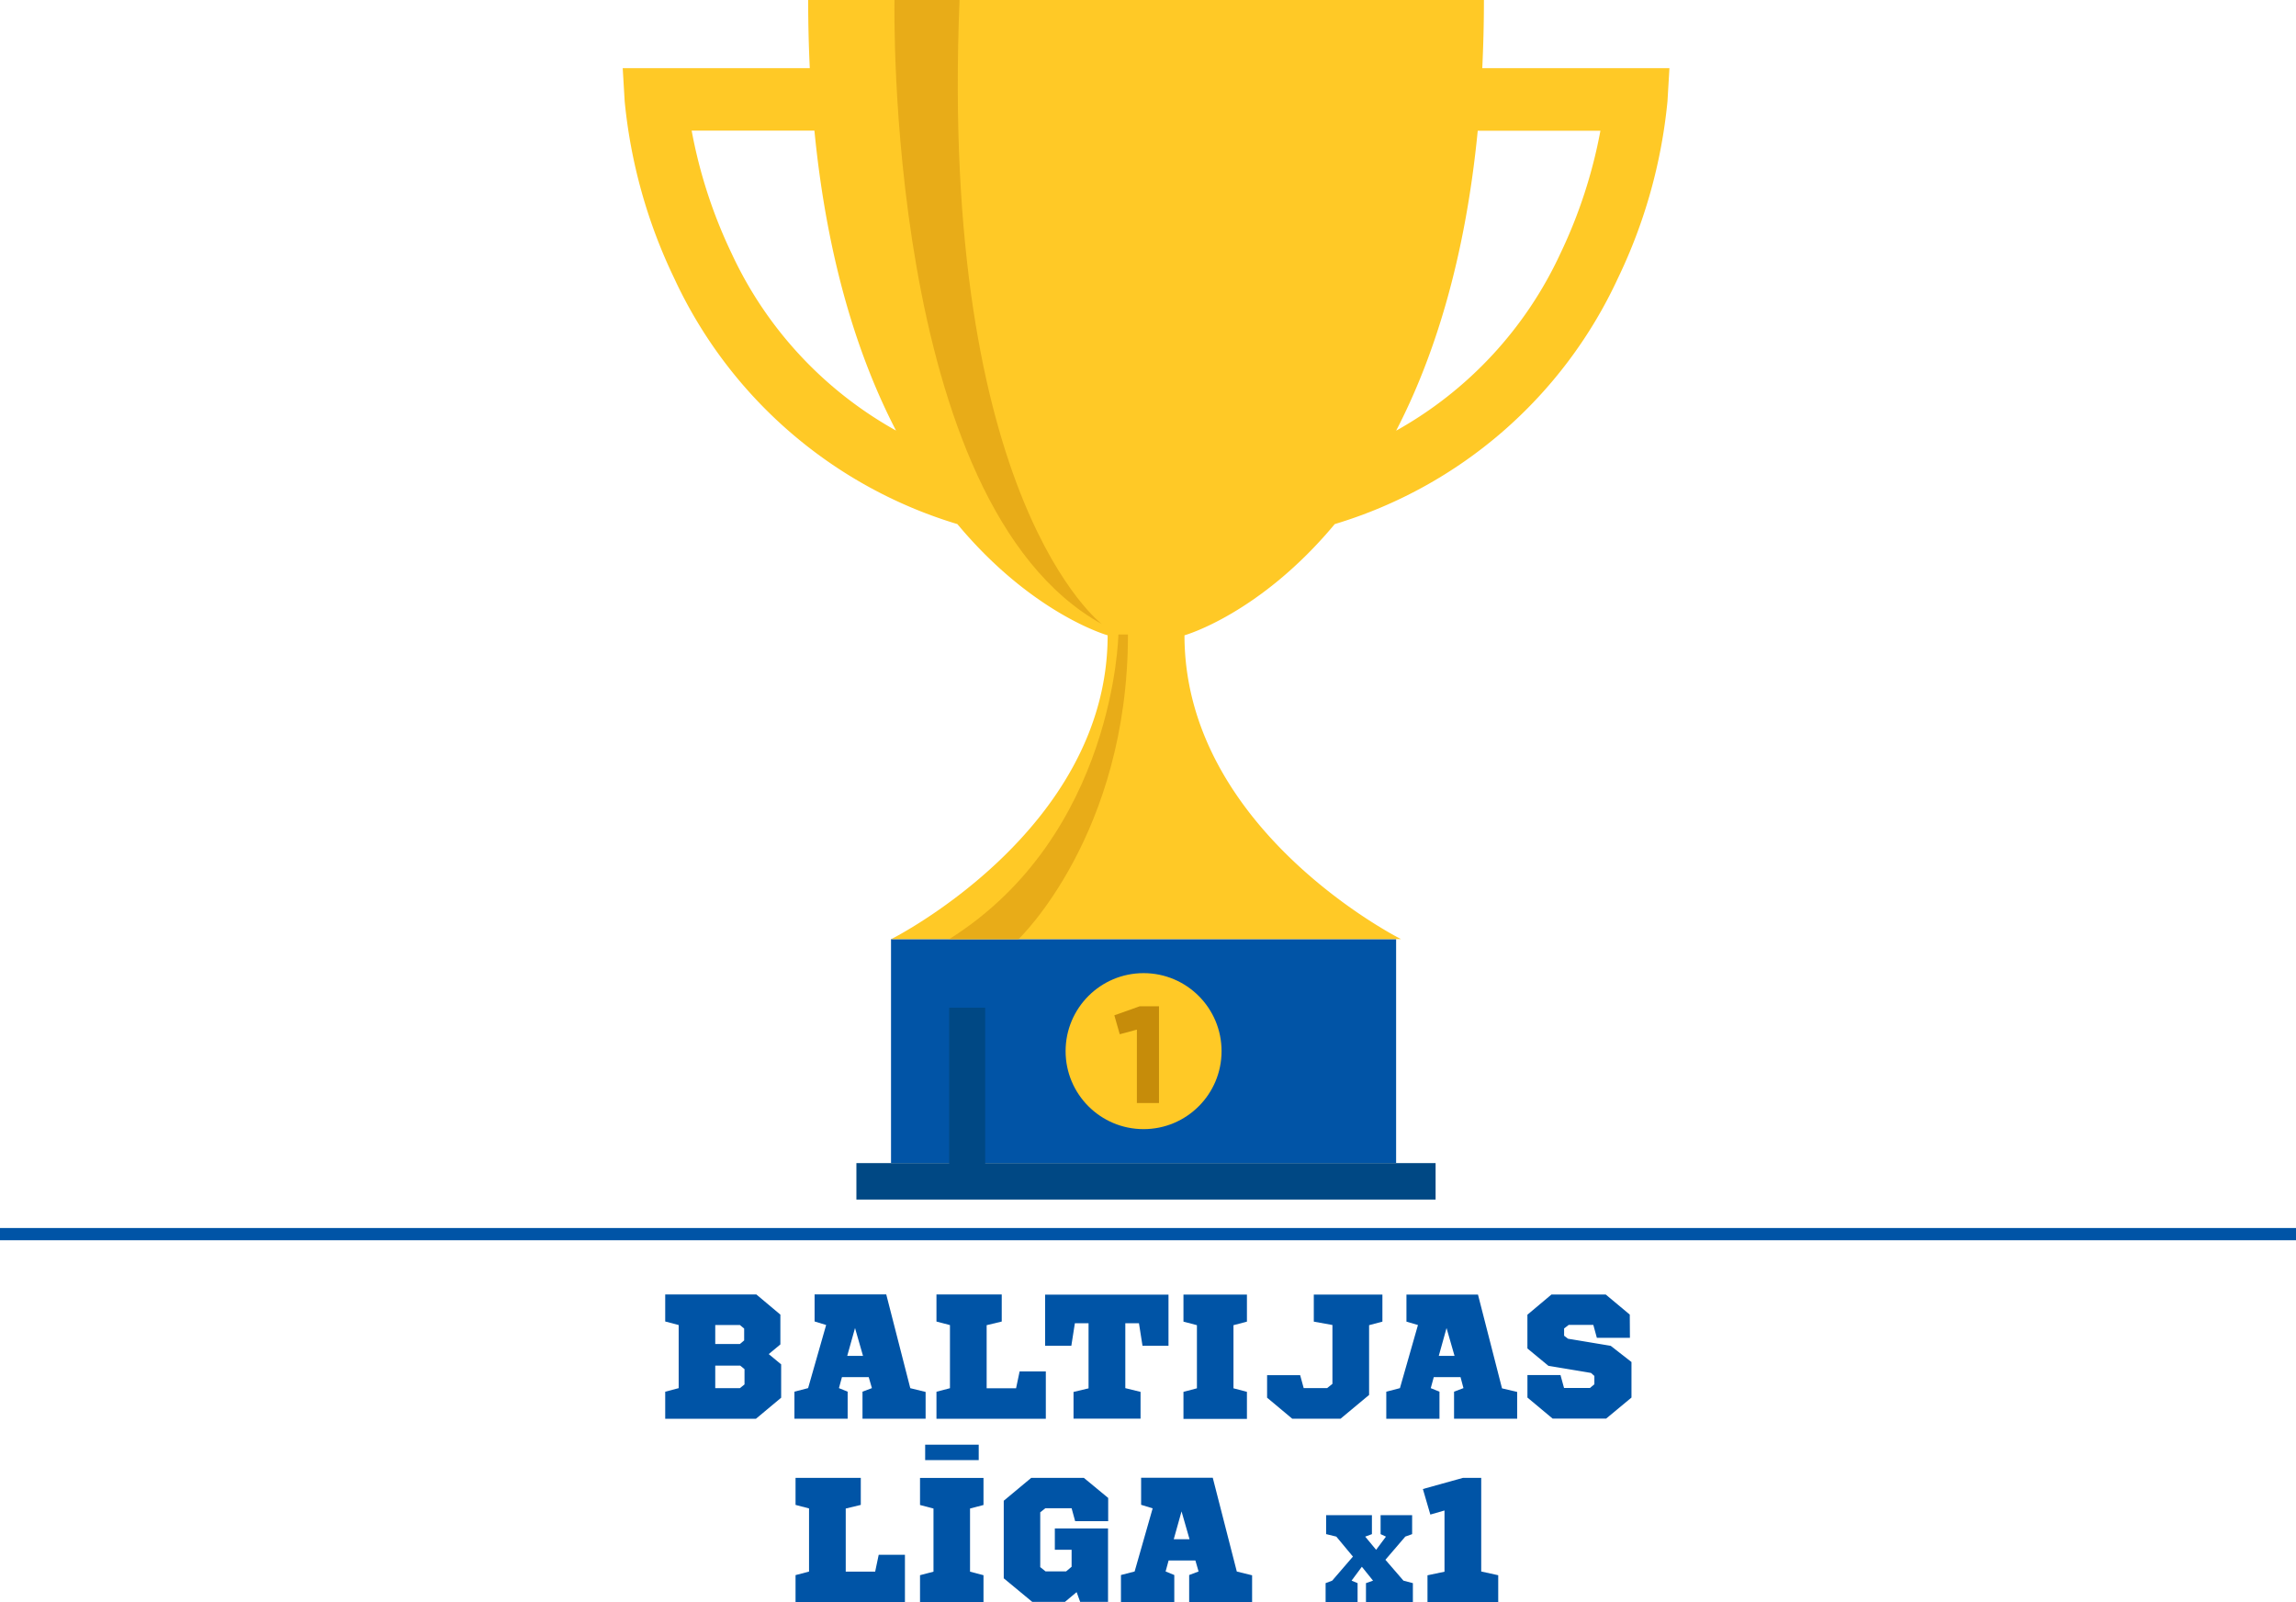<svg xmlns="http://www.w3.org/2000/svg" viewBox="0 0 764 532.97"><defs><style>.cls-1,.cls-2{fill:#0054a6;}.cls-2{stroke:#0054a6;stroke-miterlimit:10;stroke-width:4.07px;}.cls-3{fill:#0154a6;}.cls-4{fill:#004884;}.cls-5{fill:#ffc926;}.cls-6{fill:#e8ac18;}.cls-7{fill:#c68c0a;}</style></defs><title>balt-l-lv</title><g id="Outfit_LV" data-name="Outfit LV"><path class="cls-1" d="M513.8,650.41l4.13,3.42v11.09l-8.38,7h-30.2v-9l4.48-1.18v-21l-4.48-1.18v-9h30.32l8,6.72v9.91ZM496,647.05h8.2l1.42-1.19v-3.94l-1.42-1.19H496Zm0,14.69h8.2l1.54-1.24v-5.08l-1.42-1.17H496Z" transform="translate(-258 -199.92)"/><path class="cls-1" d="M566,663v8.91H545v-9l3.13-1.18-1.06-3.66h-8.91l-1,3.66,2.9,1.18v9H522.35v-9l4.55-1.18,6-21-3.84-1.18v-9h23.84l8,31.2Zm-26.08-12h5.25l-2.66-9.26Z" transform="translate(-258 -199.92)"/><path class="cls-1" d="M586.31,640.79v21h9.79l1.18-5.61H606v15.76H569.61v-9l4.49-1.18v-21l-4.49-1.18v-9h21.72v9Z" transform="translate(-258 -199.92)"/><path class="cls-1" d="M638.17,647.64l-1.18-7.5h-4.54v21.6l5.07,1.24v8.91h-22.3V663l5-1.19V640.14h-4.55l-1.18,7.5h-8.73v-17h41.06v17Z" transform="translate(-258 -199.92)"/><path class="cls-1" d="M668.44,640.79v21l4.48,1.18v9H651.8v-9l4.48-1.18v-21l-4.48-1.18v-9h21.12v9Z" transform="translate(-258 -199.92)"/><path class="cls-1" d="M713.57,640.79V664l-9.5,7.91H688l-8.37-7v-7.49h11l1.18,4.31h7.79l1.77-1.42V640.73l-6.2-1.12v-9H718v9Z" transform="translate(-258 -199.92)"/><path class="cls-1" d="M762.84,663v8.91h-21v-9l3.13-1.18L744,658.08h-8.91l-1,3.66,2.9,1.18v9h-17.7v-9l4.54-1.18,6-21L726,639.61v-9H749.8l8,31.2Zm-26.08-12H742l-2.66-9.26Z" transform="translate(-258 -199.92)"/><path class="cls-1" d="M800.36,645h-11l-1.18-4.31H780l-1.54,1.19v2.42l1.3,1,14.22,2.37,6.9,5.38v11.82l-8.43,7H774.64l-8.38-7v-7.49h11l1.18,4.31h8.61l1.48-1.24v-2.77l-1.12-1-14.16-2.36-7-5.78V637.31l8-6.72h18.06l8,6.68Z" transform="translate(-258 -199.92)"/><path class="cls-1" d="M539.42,701.79v21h9.79l1.18-5.61h8.73v15.76h-36.4v-9l4.49-1.18v-21l-4.49-1.18v-9h21.71v9Z" transform="translate(-258 -199.92)"/><path class="cls-1" d="M580.78,701.79v21l4.48,1.18v9H564.14v-9l4.48-1.18v-21l-4.48-1.18v-9h21.12v9Zm2.89-16.1H565.85v-5.14h17.82Z" transform="translate(-258 -199.92)"/><path class="cls-1" d="M615.76,706l-1.18-4.31h-8.73l-1.71,1.36v18.23l1.77,1.42h6.84l1.83-1.54v-5.66H609v-7.08h17.7v24.43h-9.27l-1.18-3.25-3.89,3.25H601.49L592,725V699.2l9.14-7.61h17.52l8.09,6.68V706Z" transform="translate(-258 -199.92)"/><path class="cls-1" d="M674.64,724v8.91H653.7v-9l3.13-1.18-1.06-3.66h-8.91l-1,3.66,2.89,1.18v9H631v-9l4.55-1.18,6-21-3.84-1.18v-9h23.84l8,31.2Zm-26.07-12h5.25l-2.66-9.26Z" transform="translate(-258 -199.92)"/><path class="cls-1" d="M725.62,711.12,719,718.84l6,6.94,3.14.83v6.28H712.53v-6.28l2.35-.83-3.72-4.62-3.42,4.62,2,.83v6.28H699.1v-6.28l2.19-.83,6.9-8-5.53-6.65-3.39-.83V704h15.24v6.31l-2.23.83,3.63,4.38,3.27-4.38-1.78-.83V704h10.49v6.31Z" transform="translate(-258 -199.92)"/><path class="cls-1" d="M733,732.89V724l5.66-1.19V702.44l-4.71,1.36-2.48-8.5,13.33-3.71h6.08v31.15l5.66,1.24v8.91Z" transform="translate(-258 -199.92)"/></g><g id="Layer_7" data-name="Layer 7"><line class="cls-2" y1="410.58" x2="764" y2="410.58"/></g><g id="Gold"><g id="_3016f398-2104-42bc-8a02-4f7cb528a22f" data-name="3016f398-2104-42bc-8a02-4f7cb528a22f"><g id="c494f4f1-0d7a-433d-8697-816b6d1fd84c"><rect class="cls-3" x="296.49" y="312.45" width="168.07" height="74.5"/><rect class="cls-4" x="284.97" y="386.95" width="192.73" height="12.13"/><path class="cls-5" d="M751.23,222.59c.35-7.28.55-14.82.55-22.67H526.92c0,7.84.19,15.38.54,22.67H465.21l.65,11a174.32,174.32,0,0,0,16.47,58.86,152.06,152.06,0,0,0,94.24,81.83c25,30,50,37,50,37,0,65-72,101.07-72,101.07H724.19s-72.05-36.1-72.05-101.07c0,0,25-7,50-37a152,152,0,0,0,94.24-81.83,174.11,174.11,0,0,0,16.48-58.86l.65-11ZM501.43,284.2a163.38,163.38,0,0,1-13.28-40.82H529c4.23,43.22,14.63,75.62,27.15,99.78A130,130,0,0,1,501.43,284.2Zm275.82,0a130,130,0,0,1-54.68,59c12.52-24.16,22.92-56.56,27.15-99.78h40.82A163.81,163.81,0,0,1,777.25,284.2Z" transform="translate(-258 -199.92)"/><path class="cls-6" d="M630.15,411S629,477.72,573.84,512.37h23.08S633.33,477.71,633.33,411Z" transform="translate(-258 -199.92)"/><path class="cls-6" d="M555.65,199.92s-3.47,167.5,69,207.63c0,0-54.13-41-47.36-207.63Z" transform="translate(-258 -199.92)"/><rect class="cls-4" x="315.84" y="335.26" width="11.98" height="60.35"/><circle class="cls-5" cx="380.53" cy="349.7" r="25.95"/><path class="cls-7" d="M643.66,534.69v32.19H636.3V542.46L630.6,544l-1.8-6.3,8.43-3Z" transform="translate(-258 -199.92)"/></g></g></g></svg>